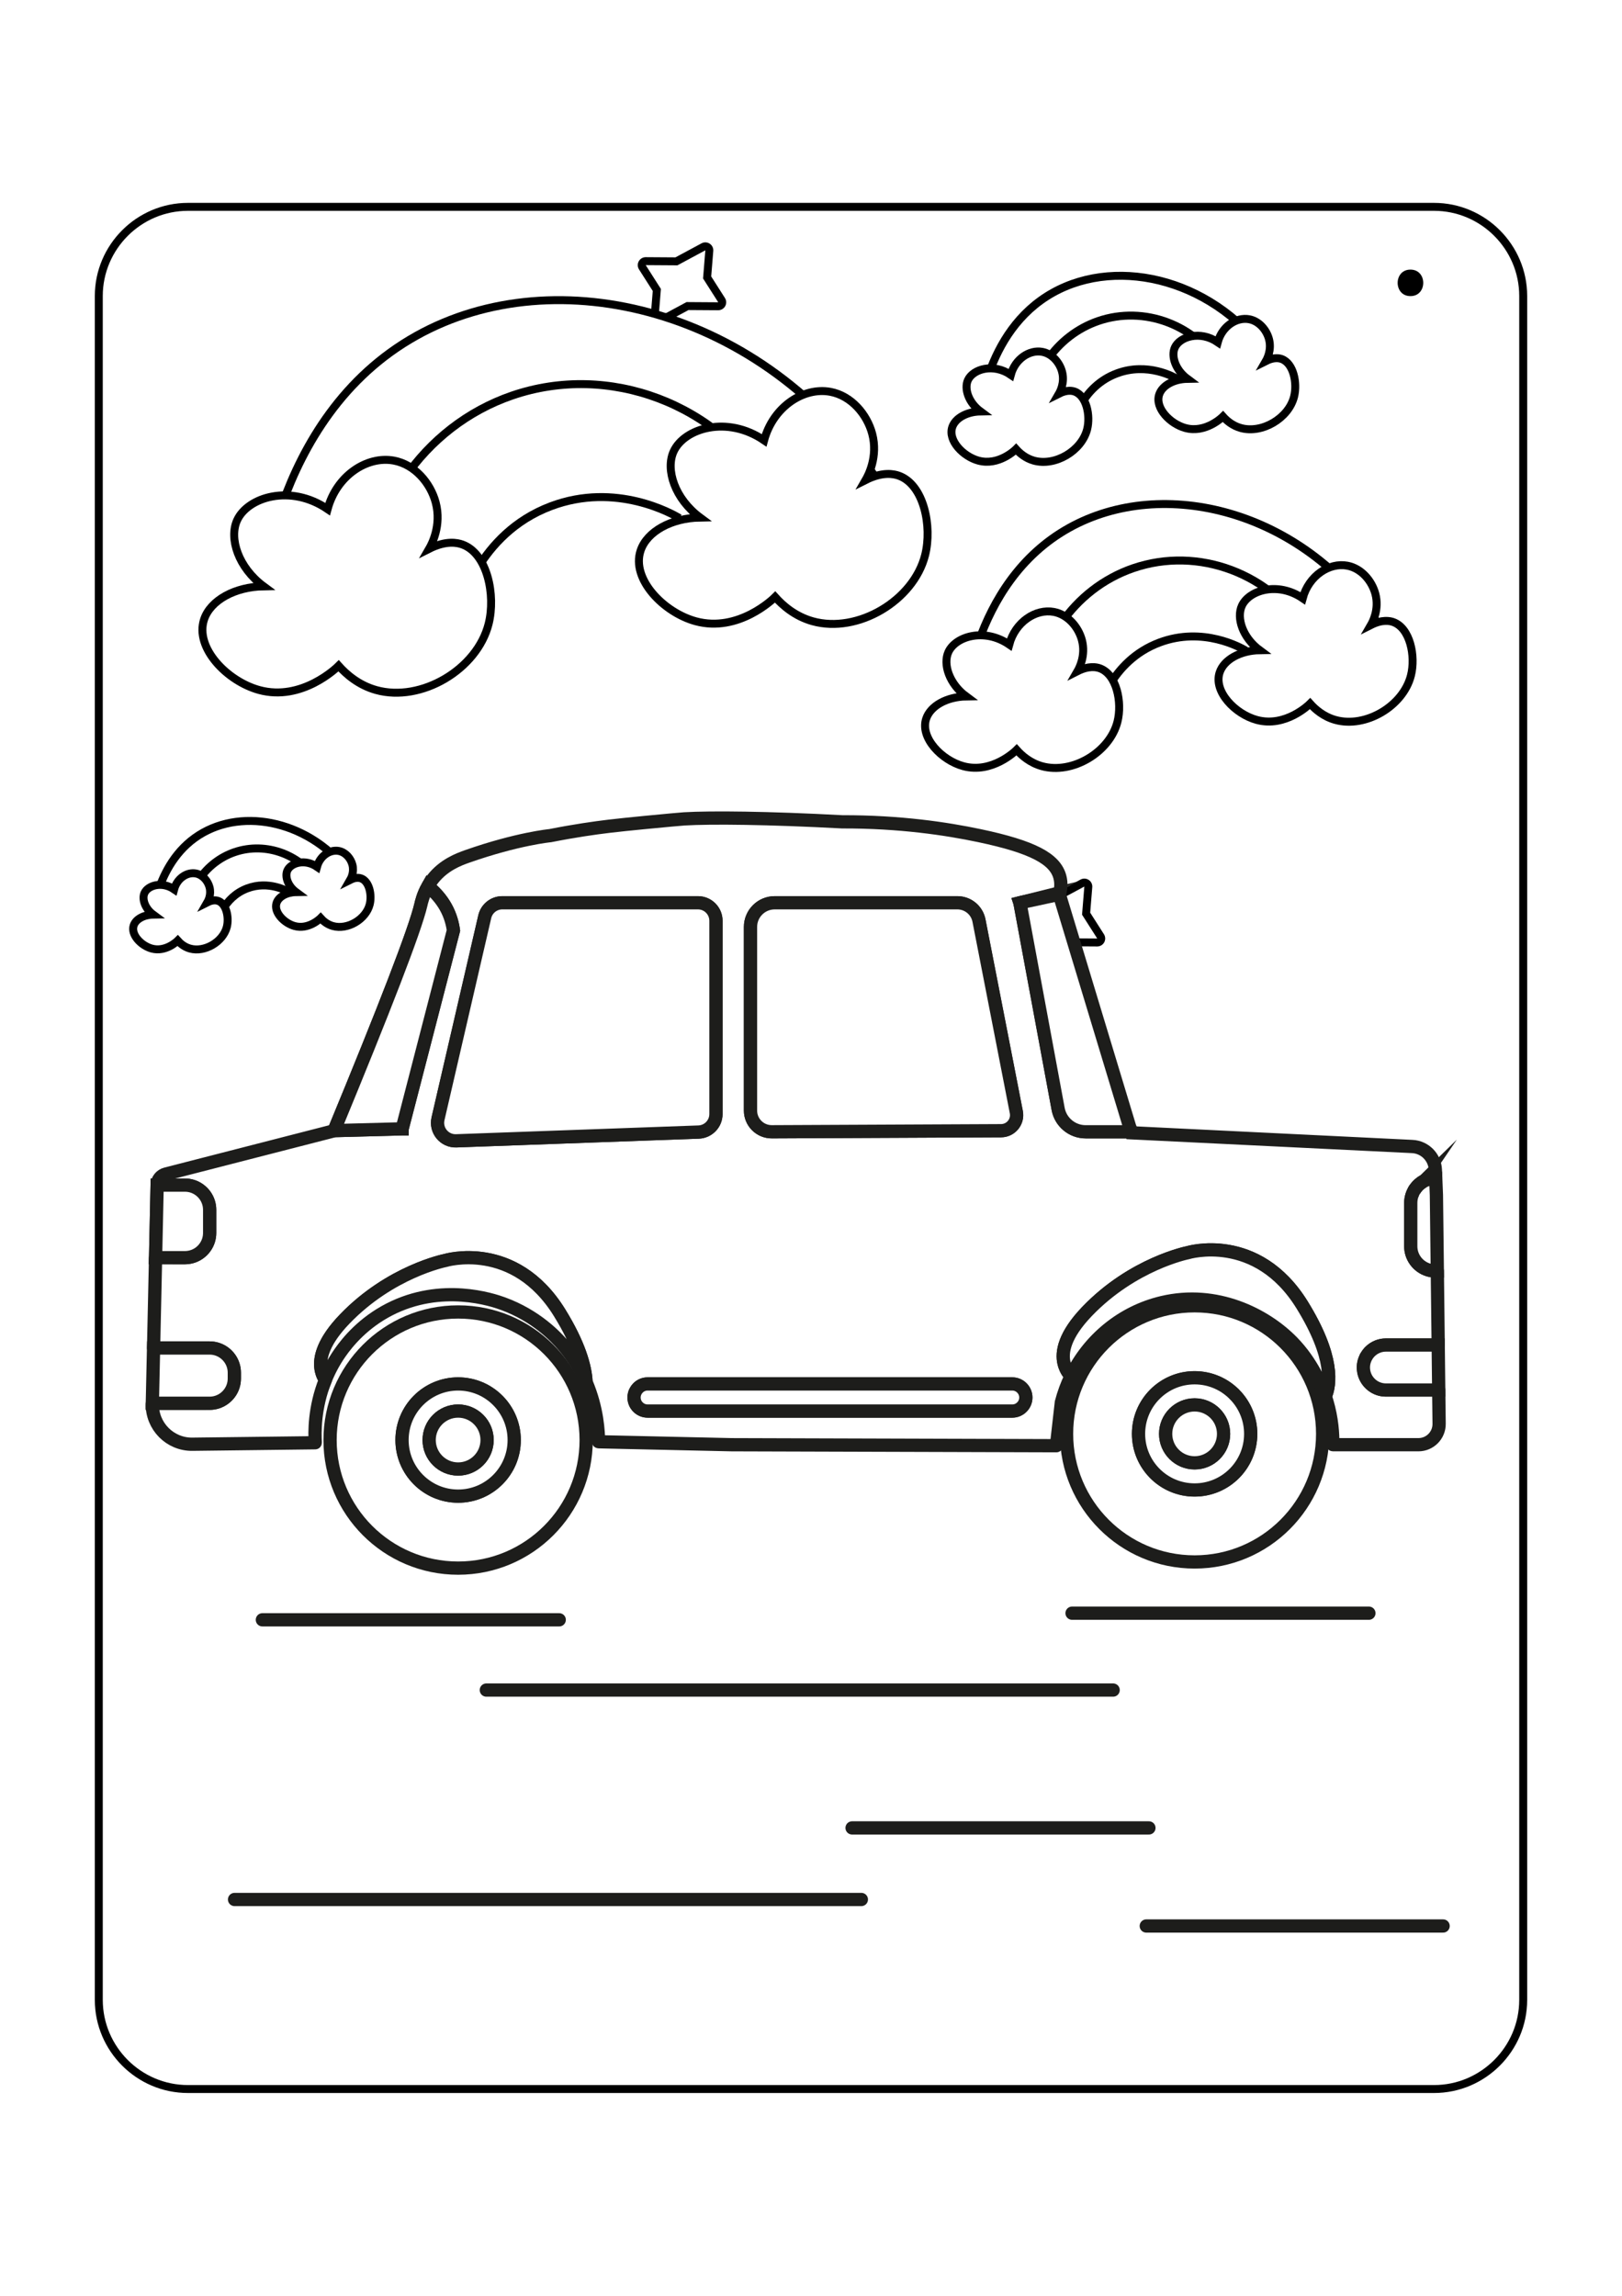 <?xml version="1.0" encoding="utf-8"?>
<!-- Generator: Adobe Illustrator 27.5.0, SVG Export Plug-In . SVG Version: 6.00 Build 0)  -->
<svg xmlns="http://www.w3.org/2000/svg" xmlns:xlink="http://www.w3.org/1999/xlink" viewBox="0 0 612 792" width="595" height="842" preserveAspectRatio="xMidYMid meet" data-scaled="true">
<g>
	<rect style="fill:#FFFFFF;" width="612" height="792"/>
</g>
<path style="fill:#FFFFFF;stroke:#000000;stroke-width:3;stroke-miterlimit:10;" d="M541.091,751H70.909
	c-18.497,0-33.632-15.134-33.632-33.632V74.632C37.278,56.134,52.412,41,70.909,41h470.181c18.497,0,33.632,15.134,33.632,33.632
	v642.737C574.722,735.866,559.588,751,541.091,751z"/>
<g>
	<path style="fill:#FFFFFF;" d="M501.504,489.086c-0.287,0-0.572-0.082-0.821-0.245c-0.46-0.301-0.719-0.829-0.674-1.376
		l0.82-10.117l-5.458-8.558c-0.295-0.463-0.314-1.051-0.048-1.532c0.264-0.478,0.767-0.774,1.313-0.774
		c0.003,0,11.588,0.075,11.588,0.075l10.198-5.483c0.223-0.12,0.467-0.179,0.71-0.179c0.287,0,0.572,0.082,0.821,0.245
		c0.46,0.301,0.719,0.829,0.674,1.376l-0.82,10.117l5.458,8.558c0.295,0.463,0.314,1.051,0.048,1.532
		c-0.264,0.478-0.767,0.774-1.313,0.774c-0.003,0-11.588-0.075-11.588-0.075l-10.198,5.483
		C501.992,489.027,501.748,489.086,501.504,489.086z"/>
	<path d="M519.132,462.397l-0.861,10.619L524,482l-11.961-0.078l-10.535,5.664l0.861-10.619l-5.728-8.983l11.961,0.078
		L519.132,462.397 M519.132,459.397c-0.487,0-0.976,0.119-1.42,0.358l-9.861,5.301l-11.195-0.073c-0.007,0-0.013,0-0.02,0
		c-1.091,0-2.097,0.593-2.626,1.549c-0.531,0.962-0.495,2.137,0.096,3.064l5.186,8.133l-0.779,9.614
		c-0.089,1.095,0.428,2.152,1.348,2.753c0.497,0.325,1.069,0.489,1.642,0.489c0.487,0,0.976-0.119,1.42-0.358l9.861-5.301
		L523.981,485c0.007,0,0.013,0,0.02,0c1.091,0,2.097-0.593,2.626-1.549c0.531-0.962,0.495-2.137-0.096-3.064l-5.186-8.133
		l0.779-9.614c0.089-1.095-0.428-2.152-1.348-2.753C520.277,459.562,519.705,459.397,519.132,459.397L519.132,459.397z
		 M519.132,465.397h0.005H519.132L519.132,465.397z"/>
</g>
<g>
	<path style="fill:#FFFFFF;" d="M75.504,508.086c-0.287,0-0.572-0.082-0.821-0.245c-0.46-0.301-0.719-0.829-0.674-1.376l0.82-10.117
		l-5.458-8.558c-0.295-0.463-0.314-1.051-0.048-1.532c0.264-0.478,0.767-0.774,1.313-0.774c0.003,0,11.588,0.075,11.588,0.075
		l10.198-5.483c0.223-0.12,0.467-0.179,0.71-0.179c0.287,0,0.572,0.082,0.821,0.245c0.46,0.301,0.719,0.829,0.674,1.376
		l-0.82,10.117l5.458,8.558c0.295,0.463,0.314,1.051,0.048,1.532c-0.264,0.478-0.767,0.774-1.313,0.774
		c-0.003,0-11.588-0.075-11.588-0.075l-10.198,5.483C75.992,508.027,75.748,508.086,75.504,508.086z"/>
	<path d="M93.132,481.397l-0.861,10.619L98,501l-11.961-0.078l-10.535,5.664l0.861-10.619l-5.728-8.983l11.961,0.078L93.132,481.397
		 M93.132,478.397c-0.487,0-0.976,0.119-1.42,0.358l-9.861,5.301l-11.195-0.073c-0.007,0-0.013,0-0.02,0
		c-1.091,0-2.097,0.593-2.626,1.549c-0.531,0.962-0.495,2.137,0.096,3.064l5.186,8.133l-0.779,9.614
		c-0.089,1.095,0.428,2.152,1.348,2.753c0.497,0.325,1.069,0.489,1.642,0.489c0.487,0,0.976-0.119,1.42-0.358l9.861-5.301
		L97.981,504c0.007,0,0.013,0,0.02,0c1.091,0,2.097-0.593,2.626-1.549c0.531-0.962,0.495-2.137-0.096-3.064l-5.186-8.133
		l0.779-9.614c0.089-1.095-0.428-2.152-1.348-2.753C94.277,478.562,93.705,478.397,93.132,478.397L93.132,478.397z M93.132,484.397
		h0.005H93.132L93.132,484.397z"/>
</g>
<g>
	<path style="fill:#FFFFFF;" d="M147.504,210.086c-0.287,0-0.572-0.082-0.821-0.245c-0.46-0.301-0.719-0.829-0.674-1.376
		l0.82-10.117l-5.458-8.558c-0.295-0.463-0.314-1.051-0.048-1.532c0.264-0.478,0.767-0.774,1.313-0.774
		c0.003,0,11.588,0.075,11.588,0.075l10.198-5.483c0.223-0.12,0.467-0.179,0.71-0.179c0.287,0,0.572,0.082,0.821,0.245
		c0.46,0.301,0.719,0.829,0.674,1.376l-0.82,10.117l5.458,8.558c0.295,0.463,0.314,1.051,0.048,1.532
		c-0.264,0.478-0.767,0.774-1.313,0.774c-0.003,0-11.588-0.075-11.588-0.075l-10.198,5.483
		C147.992,210.027,147.748,210.086,147.504,210.086z"/>
	<path d="M165.132,183.397l-0.861,10.619L170,203l-11.961-0.078l-10.535,5.664l0.861-10.619l-5.728-8.983l11.961,0.078
		L165.132,183.397 M165.132,180.397c-0.487,0-0.976,0.119-1.42,0.358l-9.861,5.301l-11.195-0.073c-0.007,0-0.013,0-0.02,0
		c-1.091,0-2.097,0.593-2.626,1.549c-0.531,0.962-0.495,2.137,0.096,3.064l5.186,8.133l-0.779,9.614
		c-0.089,1.095,0.428,2.152,1.348,2.753c0.497,0.325,1.069,0.489,1.642,0.489c0.487,0,0.976-0.119,1.42-0.358l9.861-5.301
		L169.981,206c0.007,0,0.013,0,0.02,0c1.091,0,2.097-0.593,2.626-1.549c0.531-0.962,0.495-2.137-0.096-3.064l-5.186-8.133
		l0.779-9.614c0.089-1.095-0.428-2.152-1.348-2.753C166.277,180.562,165.705,180.397,165.132,180.397L165.132,180.397z
		 M165.132,186.397h0.005H165.132L165.132,186.397z"/>
</g>
<g>
	<path style="fill:#FFFFFF;" d="M248.504,84.086c-0.287,0-0.572-0.082-0.821-0.245c-0.46-0.301-0.719-0.829-0.674-1.376l0.82-10.117
		l-5.458-8.558c-0.295-0.463-0.314-1.051-0.048-1.532c0.264-0.478,0.767-0.774,1.313-0.774c0.003,0,11.588,0.075,11.588,0.075
		l10.198-5.483c0.223-0.12,0.467-0.179,0.71-0.179c0.287,0,0.572,0.082,0.821,0.245c0.46,0.301,0.719,0.829,0.674,1.376
		l-0.82,10.117l5.458,8.558c0.295,0.463,0.314,1.051,0.048,1.532c-0.264,0.478-0.767,0.774-1.313,0.774
		c-0.003,0-11.588-0.075-11.588-0.075l-10.198,5.483C248.992,84.027,248.748,84.086,248.504,84.086z"/>
	<path d="M266.132,57.397l-0.861,10.619L271,77l-11.961-0.078l-10.535,5.664l0.861-10.619l-5.728-8.983l11.961,0.078L266.132,57.397
		 M266.132,54.397c-0.487,0-0.976,0.119-1.42,0.358l-9.861,5.301l-11.195-0.073c-0.007,0-0.013,0-0.02,0
		c-1.091,0-2.097,0.593-2.626,1.549c-0.531,0.962-0.495,2.137,0.096,3.064l5.186,8.133l-0.779,9.614
		c-0.089,1.095,0.428,2.152,1.348,2.753c0.497,0.325,1.069,0.489,1.642,0.489c0.487,0,0.976-0.119,1.42-0.358l9.861-5.301
		L270.981,80c0.007,0,0.013,0,0.02,0c1.091,0,2.097-0.593,2.626-1.549c0.531-0.962,0.495-2.137-0.096-3.064l-5.186-8.133
		l0.779-9.614c0.089-1.095-0.428-2.152-1.348-2.753C267.277,54.562,266.705,54.397,266.132,54.397L266.132,54.397z M266.132,60.397
		h0.005H266.132L266.132,60.397z"/>
</g>
<g>
	<path style="fill:#FFFFFF;" d="M391.504,324.086c-0.287,0-0.572-0.082-0.821-0.245c-0.46-0.301-0.719-0.829-0.674-1.376
		l0.82-10.117l-5.458-8.558c-0.295-0.463-0.314-1.051-0.048-1.532c0.264-0.478,0.767-0.774,1.313-0.774
		c0.003,0,11.588,0.075,11.588,0.075l10.198-5.483c0.223-0.12,0.467-0.179,0.71-0.179c0.287,0,0.572,0.082,0.821,0.245
		c0.46,0.301,0.719,0.829,0.674,1.376l-0.82,10.117l5.458,8.558c0.295,0.463,0.314,1.051,0.048,1.532
		c-0.264,0.478-0.767,0.774-1.313,0.774c-0.003,0-11.588-0.075-11.588-0.075l-10.198,5.483
		C391.992,324.027,391.748,324.086,391.504,324.086z"/>
	<path d="M409.132,297.397l-0.861,10.619L414,317l-11.961-0.078l-10.535,5.664l0.861-10.619l-5.728-8.983l11.961,0.078
		L409.132,297.397 M409.132,294.397c-0.487,0-0.976,0.119-1.42,0.358l-9.861,5.301l-11.195-0.073c-0.007,0-0.013,0-0.02,0
		c-1.091,0-2.097,0.593-2.626,1.549c-0.531,0.962-0.495,2.137,0.096,3.064l5.186,8.133l-0.779,9.614
		c-0.089,1.095,0.428,2.152,1.348,2.753c0.497,0.325,1.069,0.489,1.642,0.489c0.487,0,0.976-0.119,1.42-0.358l9.861-5.301
		L413.981,320c0.007,0,0.013,0,0.02,0c1.091,0,2.097-0.593,2.626-1.549c0.531-0.962,0.495-2.137-0.096-3.064l-5.186-8.133
		l0.779-9.614c0.089-1.095-0.428-2.152-1.348-2.753C410.277,294.562,409.705,294.397,409.132,294.397L409.132,294.397z
		 M409.132,300.397h0.005H409.132L409.132,300.397z"/>
</g>
<g>
	<path style="fill:#FFFFFF;" d="M468.504,211.086c-0.287,0-0.572-0.082-0.821-0.245c-0.46-0.301-0.719-0.829-0.674-1.376
		l0.82-10.117l-5.458-8.558c-0.295-0.463-0.314-1.051-0.048-1.532c0.264-0.478,0.767-0.774,1.313-0.774
		c0.003,0,11.588,0.075,11.588,0.075l10.198-5.483c0.223-0.12,0.467-0.179,0.71-0.179c0.287,0,0.572,0.082,0.821,0.245
		c0.46,0.301,0.719,0.829,0.674,1.376l-0.82,10.117l5.458,8.558c0.295,0.463,0.314,1.051,0.048,1.532
		c-0.264,0.478-0.767,0.774-1.313,0.774c-0.003,0-11.588-0.075-11.588-0.075l-10.198,5.483
		C468.992,211.027,468.748,211.086,468.504,211.086z"/>
	<path d="M486.132,184.397l-0.861,10.619L491,204l-11.961-0.078l-10.535,5.664l0.861-10.619l-5.728-8.983l11.961,0.078
		L486.132,184.397 M486.132,181.397c-0.487,0-0.976,0.119-1.42,0.358l-9.861,5.301l-11.195-0.073c-0.007,0-0.013,0-0.02,0
		c-1.091,0-2.097,0.593-2.626,1.549c-0.531,0.962-0.495,2.137,0.096,3.064l5.186,8.133l-0.779,9.614
		c-0.089,1.095,0.428,2.152,1.348,2.753c0.497,0.325,1.069,0.489,1.642,0.489c0.487,0,0.976-0.119,1.42-0.358l9.861-5.301
		L490.981,207c0.007,0,0.013,0,0.02,0c1.091,0,2.097-0.593,2.626-1.549c0.531-0.962,0.495-2.137-0.096-3.064l-5.186-8.133
		l0.779-9.614c0.089-1.095-0.428-2.152-1.348-2.753C487.277,181.562,486.705,181.397,486.132,181.397L486.132,181.397z
		 M486.132,187.397h0.005H486.132L486.132,187.397z"/>
</g>
<g>
	<path style="fill:#FFFFFF;stroke:#000000;stroke-width:3;stroke-miterlimit:10;" d="M97.352,196.783
		c0.186-4.447,4.294-76.208,59.786-107.164c52.899-29.51,130.929-9.908,173.718,54.146"/>
	<path style="fill:#FFFFFF;stroke:#000000;stroke-width:3;stroke-miterlimit:10;" d="M137.961,193.399
		c-1.035-36.66,21.658-69.68,55.274-81.219c36.411-12.498,77.869,2.872,98.14,37.225"/>
	<path style="fill:#FFFFFF;stroke:#000000;stroke-width:3;stroke-miterlimit:10;" d="M172.931,194.527
		c0.475-2.118,7.284-30.204,34.969-40.609c24.575-9.236,45.798,2.901,48.506,4.512"/>
	<path style="fill:#FFFFFF;stroke:#000000;stroke-width:3;stroke-miterlimit:10;" d="M288.304,129.079
		c3.42-12.722,14.912-20.163,24.969-18.31c7.958,1.466,13.877,8.543,15.813,15.813c2.333,8.76-1.609,15.945-2.497,17.478
		c6.485-3.274,10.725-2.283,12.484-1.665c9.535,3.35,12.716,19.116,9.987,29.962c-4.329,17.208-25.465,29.715-42.446,24.968
		c-6.642-1.856-11.303-5.976-14.149-9.155c-0.625,0.631-13.841,13.551-29.962,9.155c-12.054-3.286-24.383-15.885-20.807-26.633
		c2.424-7.285,11.682-12.299,22.472-12.484c-9.508-7.029-13.172-18.043-9.987-24.968
		C258.189,124.523,274.312,119.529,288.304,129.079z"/>
	<path style="fill:#FFFFFF;stroke:#000000;stroke-width:3;stroke-miterlimit:10;" d="M123.61,155.024
		c3.42-12.722,14.912-20.163,24.968-18.31c7.958,1.466,13.877,8.543,15.813,15.813c2.333,8.76-1.609,15.945-2.497,17.478
		c6.485-3.274,10.725-2.283,12.484-1.665c9.535,3.35,12.716,19.116,9.987,29.962c-4.329,17.208-25.465,29.715-42.446,24.968
		c-6.642-1.856-11.303-5.976-14.149-9.155c-0.625,0.631-13.841,13.551-29.962,9.155c-12.054-3.286-24.383-15.885-20.807-26.633
		c2.424-7.285,11.682-12.299,22.472-12.484c-9.508-7.029-13.172-18.043-9.987-24.968C93.495,150.468,109.618,145.474,123.61,155.024
		z"/>
</g>
<g>
	<path style="fill:#FFFFFF;stroke:#000000;stroke-width:3;stroke-miterlimit:10;" d="M57.101,312.122
		c0.061-1.456,1.406-24.946,19.571-35.079c17.316-9.66,42.858-3.243,56.865,17.724"/>
	<path style="fill:#FFFFFF;stroke:#000000;stroke-width:3;stroke-miterlimit:10;" d="M70.394,311.014
		c-0.339-12,7.089-22.809,18.094-26.586c11.919-4.091,25.49,0.94,32.125,12.185"/>
	<path style="fill:#FFFFFF;stroke:#000000;stroke-width:3;stroke-miterlimit:10;" d="M81.841,311.384
		c0.155-0.693,2.384-9.887,11.447-13.293c8.045-3.023,14.992,0.95,15.878,1.477"/>
	<path style="fill:#FFFFFF;stroke:#000000;stroke-width:3;stroke-miterlimit:10;" d="M119.608,289.96
		c1.12-4.164,4.881-6.6,8.173-5.994c2.605,0.48,4.543,2.796,5.176,5.176c0.764,2.867-0.527,5.219-0.817,5.721
		c2.123-1.072,3.511-0.747,4.087-0.545c3.121,1.097,4.162,6.258,3.269,9.808c-1.417,5.633-8.336,9.727-13.895,8.173
		c-2.174-0.608-3.7-1.956-4.632-2.997c-0.205,0.207-4.531,4.436-9.808,2.997c-3.946-1.076-7.982-5.2-6.811-8.718
		c0.793-2.385,3.824-4.026,7.356-4.087c-3.113-2.301-4.312-5.906-3.269-8.173C109.75,288.468,115.028,286.834,119.608,289.96z"/>
	<path style="fill:#FFFFFF;stroke:#000000;stroke-width:3;stroke-miterlimit:10;" d="M65.697,298.453
		c1.12-4.164,4.881-6.6,8.173-5.994c2.605,0.48,4.543,2.796,5.176,5.176c0.764,2.867-0.527,5.22-0.817,5.721
		c2.123-1.072,3.511-0.747,4.087-0.545c3.121,1.097,4.162,6.258,3.269,9.808c-1.417,5.633-8.336,9.727-13.895,8.173
		c-2.174-0.608-3.7-1.956-4.632-2.997c-0.205,0.207-4.531,4.436-9.808,2.997c-3.946-1.076-7.982-5.2-6.811-8.718
		c0.793-2.385,3.824-4.026,7.356-4.087c-3.113-2.301-4.312-5.906-3.269-8.173C55.839,296.961,61.117,295.327,65.697,298.453z"/>
</g>
<g>
	<path style="fill:#FFFFFF;stroke:#000000;stroke-width:3;stroke-miterlimit:10;" d="M363.142,234.178
		c0.125-2.99,2.887-51.236,40.195-72.048c35.565-19.84,88.025-6.661,116.793,36.403"/>
	<path style="fill:#FFFFFF;stroke:#000000;stroke-width:3;stroke-miterlimit:10;" d="M390.444,231.903
		c-0.696-24.647,14.561-46.847,37.161-54.604c24.48-8.403,52.352,1.931,65.98,25.027"/>
	<path style="fill:#FFFFFF;stroke:#000000;stroke-width:3;stroke-miterlimit:10;" d="M413.954,232.662
		c0.319-1.424,4.897-20.307,23.51-27.302c16.522-6.21,30.79,1.951,32.611,3.034"/>
	<path style="fill:#FFFFFF;stroke:#000000;stroke-width:3;stroke-miterlimit:10;" d="M491.521,188.66
		c2.3-8.553,10.025-13.556,16.787-12.31c5.35,0.986,9.33,5.743,10.632,10.632c1.569,5.889-1.082,10.72-1.679,11.751
		c4.36-2.201,7.211-1.535,8.393-1.119c6.411,2.253,8.549,12.852,6.715,20.144c-2.91,11.569-17.12,19.978-28.537,16.787
		c-4.465-1.248-7.599-4.018-9.512-6.155c-0.42,0.424-9.305,9.11-20.144,6.155c-8.104-2.21-16.393-10.68-13.989-17.906
		c1.63-4.898,7.854-8.269,15.108-8.393c-6.393-4.726-8.856-12.13-6.715-16.787C471.274,185.597,482.114,182.24,491.521,188.66z"/>
	<path style="fill:#FFFFFF;stroke:#000000;stroke-width:3;stroke-miterlimit:10;" d="M380.795,206.103
		c2.3-8.553,10.025-13.556,16.787-12.31c5.35,0.986,9.33,5.743,10.632,10.632c1.569,5.889-1.082,10.72-1.679,11.751
		c4.36-2.201,7.21-1.535,8.393-1.119c6.411,2.253,8.549,12.852,6.715,20.144c-2.91,11.569-17.12,19.978-28.537,16.787
		c-4.465-1.248-7.599-4.018-9.512-6.155c-0.42,0.424-9.305,9.11-20.144,6.155c-8.104-2.21-16.393-10.68-13.989-17.906
		c1.63-4.898,7.854-8.269,15.108-8.393c-6.393-4.726-8.856-12.13-6.715-16.787C360.549,203.04,371.389,199.683,380.795,206.103z"/>
</g>
<path d="M111.811,422.126c-6.435,0-6.445,10,0,10C118.245,432.126,118.256,422.126,111.811,422.126z"/>
<path d="M532.179,64.674c-6.435,0-6.445,10,0,10C538.613,74.674,538.624,64.674,532.179,64.674z"/>
<g>
	<path style="fill:#FFFFFF;stroke:#000000;stroke-width:3;stroke-miterlimit:10;" d="M368.943,124.169
		c0.088-2.108,2.036-36.128,28.343-50.803c25.078-13.99,62.069-4.697,82.354,25.669"/>
	<path style="fill:#FFFFFF;stroke:#000000;stroke-width:3;stroke-miterlimit:10;" d="M388.195,122.564
		c-0.491-17.379,10.267-33.033,26.204-38.503c17.261-5.925,36.915,1.362,46.525,17.647"/>
	<path style="fill:#FFFFFF;stroke:#000000;stroke-width:3;stroke-miterlimit:10;" d="M404.773,123.099
		c0.225-1.004,3.453-14.319,16.578-19.252c11.65-4.379,21.711,1.375,22.995,2.139"/>
	<path style="fill:#FFFFFF;stroke:#000000;stroke-width:3;stroke-miterlimit:10;" d="M459.467,92.073
		c1.622-6.031,7.069-9.559,11.837-8.68c3.773,0.695,6.579,4.05,7.497,7.497c1.106,4.153-0.763,7.559-1.184,8.286
		c3.074-1.552,5.084-1.082,5.918-0.789c4.52,1.588,6.028,9.063,4.735,14.204c-2.052,8.158-12.072,14.087-20.123,11.837
		c-3.149-0.88-5.358-2.833-6.707-4.34c-0.296,0.299-6.562,6.424-14.204,4.34c-5.714-1.558-11.559-7.531-9.864-12.626
		c1.149-3.454,5.538-5.83,10.653-5.918c-4.508-3.332-6.244-8.553-4.735-11.837C445.191,89.912,452.835,87.545,459.467,92.073z"/>
	<path style="fill:#FFFFFF;stroke:#000000;stroke-width:3;stroke-miterlimit:10;" d="M381.391,104.372
		c1.622-6.031,7.069-9.559,11.837-8.68c3.773,0.695,6.579,4.05,7.497,7.497c1.106,4.153-0.763,7.559-1.184,8.286
		c3.074-1.552,5.084-1.082,5.918-0.789c4.52,1.588,6.028,9.063,4.735,14.204c-2.052,8.158-12.072,14.087-20.123,11.837
		c-3.149-0.88-5.358-2.833-6.707-4.34c-0.296,0.299-6.562,6.424-14.204,4.34c-5.714-1.558-11.559-7.531-9.864-12.626
		c1.149-3.454,5.538-5.83,10.653-5.918c-4.508-3.332-6.244-8.553-4.735-11.837C367.115,102.212,374.758,99.845,381.391,104.372z"/>
</g>
<path d="M506.411,405.484c-7.721,0-7.734,12,0,12C514.132,417.484,514.145,405.484,506.411,405.484z"/>
<g>
	<g>
		<path style="fill:#FFFFFF;stroke:#1D1D1B;stroke-width:5;stroke-linecap:round;stroke-miterlimit:10;" d="M172.854,457.87
			c-26.687,0-48.316,21.629-48.316,48.316c0,26.687,21.629,48.316,48.316,48.316c26.687,0,48.316-21.629,48.316-48.316
			C221.17,479.499,199.541,457.87,172.854,457.87z M172.854,527.35c-11.683,0-21.164-9.48-21.164-21.164
			c0-11.683,9.48-21.164,21.164-21.164c11.683,0,21.164,9.48,21.164,21.164C194.017,517.87,184.537,527.35,172.854,527.35z"/>
		<path style="fill:#FFFFFF;stroke:#1D1D1B;stroke-width:5;stroke-linecap:round;stroke-miterlimit:10;" d="M172.854,485.023
			c-11.683,0-21.164,9.48-21.164,21.164c0,11.683,9.48,21.164,21.164,21.164c11.683,0,21.164-9.48,21.164-21.164
			C194.017,494.503,184.537,485.023,172.854,485.023z M172.854,517.117c-6.036,0-10.931-4.895-10.931-10.931
			c0-6.036,4.895-10.931,10.931-10.931c6.036,0,10.931,4.895,10.931,10.931C183.785,512.222,178.889,517.117,172.854,517.117z"/>
		<path style="fill:#FFFFFF;stroke:#1D1D1B;stroke-width:5;stroke-linecap:round;stroke-miterlimit:10;" d="M183.785,506.186
			c0,6.036-4.895,10.931-10.931,10.931c-6.036,0-10.931-4.895-10.931-10.931c0-6.036,4.895-10.931,10.931-10.931
			C178.889,495.255,183.785,500.151,183.785,506.186z"/>
	</g>
	<g>
		<path style="fill:#FFFFFF;stroke:#1D1D1B;stroke-width:5;stroke-linecap:round;stroke-miterlimit:10;" d="M450.742,455.542
			c-26.687,0-48.316,21.629-48.316,48.316c0,26.687,21.629,48.316,48.316,48.316c26.687,0,48.316-21.629,48.316-48.316
			C499.059,477.171,477.43,455.542,450.742,455.542z M450.742,525.022c-11.683,0-21.164-9.48-21.164-21.164
			c0-11.683,9.48-21.164,21.164-21.164c6.028,0,11.466,2.521,15.306,6.563h0.008c3.623,3.801,5.85,8.945,5.85,14.6
			C471.906,515.542,462.426,525.022,450.742,525.022z"/>
		<path style="fill:#FFFFFF;stroke:#1D1D1B;stroke-width:5;stroke-linecap:round;stroke-miterlimit:10;" d="M466.057,489.258h-0.008
			c-3.84-4.042-9.278-6.563-15.306-6.563c-11.683,0-21.164,9.48-21.164,21.164c0,11.683,9.48,21.164,21.164,21.164
			s21.164-9.48,21.164-21.164C471.906,498.203,469.679,493.06,466.057,489.258z M450.742,514.79
			c-6.036,0-10.931-4.895-10.931-10.931c0-6.036,4.895-10.931,10.931-10.931s10.931,4.895,10.931,10.931
			C461.673,509.894,456.778,514.79,450.742,514.79z"/>
		<path style="fill:#FFFFFF;stroke:#1D1D1B;stroke-width:5;stroke-linecap:round;stroke-miterlimit:10;" d="M461.673,503.859
			c0,6.036-4.895,10.931-10.931,10.931s-10.931-4.895-10.931-10.931c0-6.036,4.895-10.931,10.931-10.931
			S461.673,497.823,461.673,503.859z"/>
	</g>
	<path style="fill:#FFFFFF;stroke:#1D1D1B;stroke-width:5;stroke-linecap:round;stroke-miterlimit:10;" d="M78.998,417.917
		c-0.613-3.995-3.794-7.176-7.789-7.789c-0.458-0.07-0.931-0.109-1.412-0.109H59.293c-0.194,9.123-0.396,18.254-0.597,27.378h11.102
		c0.628,0,1.249-0.062,1.846-0.194c3.794-0.76,6.765-3.856,7.354-7.704c0.07-0.458,0.109-0.931,0.109-1.412v-8.759
		C79.107,418.847,79.068,418.374,78.998,417.917z M168.106,305.008c-0.209-0.372-0.427-0.737-0.659-1.094
		c-0.458-0.714-0.946-1.404-1.474-2.071c-0.535-0.675-1.094-1.327-1.691-1.947c-0.295-0.31-0.597-0.613-0.908-0.908
		c-0.605-0.59-1.241-1.148-1.901-1.683c-0.008,0-0.015-0.008-0.023-0.016c-1.823,3.196-2.436,6.036-2.653,6.974
		c-2.172,9.395-13.747,39.224-32.738,85.205c8.549-0.225,17.091-0.45,25.64-0.675h0.023c0-0.008,0.008-0.016,0.008-0.023
		c6.455-24.942,12.901-49.883,19.356-74.825C170.767,311.61,170.014,308.367,168.106,305.008z"/>
	<path style="fill:#FFFFFF;stroke:#1D1D1B;stroke-width:5;stroke-linecap:round;stroke-miterlimit:10;" d="M534.644,410.562
		c0.023-0.023,0.047-0.054,0.078-0.078c0.093-0.116,0.194-0.233,0.302-0.341C534.893,410.275,534.761,410.415,534.644,410.562z
		 M535.024,410.143c0.109-0.109,0.225-0.209,0.341-0.303c0.023-0.031,0.054-0.054,0.078-0.078
		C535.296,409.879,535.156,410.011,535.024,410.143z"/>
	<path style="fill:#FFFFFF;stroke:#1D1D1B;stroke-width:5;stroke-linecap:round;stroke-miterlimit:10;" d="M542.844,487.35
		c0-0.016-0.016-0.031-0.031-0.031h-19.907c-3.902,0-7.207-2.669-8.185-6.268c-0.039-0.132-0.07-0.264-0.101-0.396
		c-0.031-0.14-0.062-0.271-0.078-0.411c-0.023-0.101-0.039-0.21-0.047-0.318c-0.031-0.163-0.047-0.334-0.054-0.512
		c-0.016-0.194-0.023-0.388-0.023-0.582c0-0.776,0.101-1.521,0.303-2.234c0.023-0.093,0.054-0.194,0.085-0.287
		c0.046-0.171,0.109-0.334,0.178-0.497c0.171-0.481,0.396-0.931,0.667-1.373c0,0,0,0,0-0.008c0.14-0.233,0.295-0.458,0.458-0.675
		s0.334-0.427,0.52-0.628c0.093-0.101,0.186-0.202,0.279-0.295c1.544-1.536,3.662-2.49,5.997-2.49h19.713
		c0.016,0,0.031-0.016,0.031-0.031c-0.116-9.286-0.225-18.58-0.333-27.866c0-0.015-0.016-0.031-0.031-0.031h-0.683
		c-0.481,0-0.954-0.039-1.412-0.109c-3.995-0.613-7.176-3.794-7.789-7.789c-0.07-0.458-0.109-0.931-0.109-1.412v-16.385
		c0-0.481,0.039-0.954,0.109-1.412c0.039-0.248,0.085-0.496,0.147-0.737c0.047-0.194,0.093-0.38,0.155-0.559
		c0.016-0.062,0.031-0.124,0.054-0.186c0.078-0.225,0.155-0.45,0.248-0.667c0.054-0.14,0.116-0.279,0.194-0.419
		c-0.008-0.008,0-0.016,0.016-0.023c0.015-0.062,0.047-0.124,0.085-0.186c0.023-0.039,0.039-0.078,0.054-0.109
		c0.016-0.023,0.031-0.047,0.039-0.07c0-0.008,0-0.016,0.016-0.031c0.039-0.085,0.085-0.163,0.14-0.248
		c0.016-0.039,0.047-0.085,0.07-0.124c0-0.008,0-0.008,0.008-0.016c0.023-0.039,0.039-0.07,0.07-0.101
		c0.054-0.093,0.116-0.186,0.178-0.279c0.047-0.07,0.085-0.132,0.14-0.194c0.031-0.062,0.078-0.124,0.124-0.178
		c0.016-0.023,0.031-0.054,0.062-0.085c0.062-0.093,0.132-0.178,0.209-0.264c0-0.008,0.008-0.008,0.008-0.008
		c0.07-0.093,0.147-0.178,0.225-0.264c0.117-0.147,0.248-0.287,0.38-0.419c0.132-0.132,0.272-0.264,0.419-0.38
		c0.085-0.078,0.171-0.155,0.264-0.225c0,0,0-0.008,0.008-0.008c0.085-0.078,0.171-0.147,0.264-0.21
		c0.031-0.031,0.062-0.047,0.085-0.062c0.054-0.047,0.116-0.093,0.178-0.124c0.062-0.054,0.124-0.093,0.194-0.14
		c0.093-0.062,0.186-0.124,0.279-0.178c0.031-0.031,0.062-0.047,0.101-0.07c0.008-0.008,0.008-0.008,0.016-0.008
		c0.039-0.023,0.085-0.054,0.124-0.07c0.085-0.054,0.163-0.101,0.248-0.14c0.016-0.016,0.023-0.016,0.031-0.016
		c0.023-0.008,0.047-0.023,0.07-0.039c0.031-0.016,0.07-0.031,0.109-0.054c0.062-0.039,0.124-0.07,0.186-0.085
		c0.008-0.016,0.016-0.023,0.023-0.016c0.14-0.077,0.279-0.14,0.419-0.194c0.217-0.093,0.442-0.171,0.667-0.248
		c0.062-0.023,0.124-0.039,0.186-0.054c0.179-0.062,0.365-0.109,0.559-0.155c0.24-0.062,0.489-0.109,0.737-0.147
		c0.458-0.07,0.931-0.109,1.412-0.109h0.078c0.016,0,0.031-0.016,0.031-0.031c-0.047-1.047-0.093-2.095-0.132-3.15
		c-0.202-4.732-3.972-8.541-8.712-8.774c-35.314-1.722-70.636-3.452-105.958-5.175c-0.039-0.124-0.078-0.248-0.116-0.372h-17.176
		c-5.081,0-9.449-3.631-10.372-8.627l-14.406-77.734v-0.008l-0.008-0.023l0.031-0.008l14.818-3.189l0.062-0.015
		c0.016,0,0.023-0.008,0.023-0.023c0.465-1.707,0.807-4.065,0.116-6.586c-1.87-6.78-10.287-11.28-30.318-15.5
		c-12.467-2.63-30-5.268-51.761-5.213c-28.146-1.513-49.635-1.699-59.581-1.117c-0.861,0.047-7.083,0.605-15.275,1.404
		c-5.524,0.551-9.309,0.923-13.212,1.389c-5.361,0.644-12.925,1.714-22.157,3.538c0,0-3.057,0.279-8.495,1.404
		c-5.438,1.117-13.258,3.072-22.785,6.416c-3.227,1.133-8.86,3.243-13.033,8.565c-0.706,0.9-1.303,1.808-1.8,2.684
		c-0.008,0.016-0.008,0.031,0.008,0.039c0.66,0.535,1.296,1.094,1.901,1.683c0.31,0.287,0.613,0.597,0.908,0.908
		c0.597,0.621,1.156,1.272,1.691,1.947c0.528,0.667,1.016,1.358,1.474,2.071c0.233,0.357,0.45,0.721,0.659,1.094
		c1.908,3.359,2.661,6.602,2.979,8.937c-6.455,24.942-12.902,49.883-19.356,74.825c0,0.008-0.008,0.016-0.008,0.023h-0.023
		c-8.549,0.225-17.091,0.45-25.64,0.675c-0.016,0.023-0.023,0.047-0.031,0.07c-21.148,5.438-42.304,10.869-63.452,16.307
		c-1.885,0.481-3.227,2.164-3.282,4.112v0.031c0,0.015,0.016,0.031,0.031,0.031h10.473c0.481,0,0.954,0.039,1.412,0.109
		c3.995,0.613,7.176,3.794,7.789,7.789c0.07,0.458,0.109,0.931,0.109,1.412v8.759c0,0.481-0.039,0.954-0.109,1.412
		c-0.59,3.848-3.561,6.943-7.354,7.704c-0.597,0.132-1.218,0.194-1.846,0.194H58.727c-0.016,0-0.031,0.016-0.031,0.031
		c-0.256,11.334-0.504,22.669-0.752,34.003c0,0.016,0.016,0.031,0.031,0.031h21.133c0.481,0,0.954,0.039,1.412,0.109
		c3.995,0.613,7.176,3.794,7.789,7.789c0.07,0.458,0.109,0.931,0.109,1.412v2.234c0,0.481-0.039,0.954-0.109,1.412
		c-0.613,3.995-3.794,7.176-7.789,7.789c-0.458,0.07-0.931,0.109-1.412,0.109H57.509c-0.016,0-0.031,0.016-0.031,0.031
		c0,0.054,0,0.101-0.008,0.155c-0.171,8.448,6.672,15.368,15.12,15.268c15.446-0.186,30.884-0.372,46.33-0.559
		c0.016,0,0.031-0.016,0.031-0.031c-0.225-3.716-0.419-13.134,3.801-23.646c0,0,0.008-0.008,0.008-0.016
		c-0.178-0.272-0.357-0.566-0.52-0.884c-0.109-0.202-0.217-0.411-0.31-0.636c-0.155-0.334-0.287-0.69-0.411-1.071
		c-0.085-0.248-0.155-0.504-0.217-0.768v-0.008c-0.101-0.396-0.178-0.815-0.225-1.257c-0.225-1.846-0.023-4.05,0.939-6.625
		c0.124-0.326,0.256-0.659,0.403-1.001c0.287-0.675,0.636-1.381,1.039-2.11c0.295-0.543,0.628-1.102,1.001-1.676
		c0.241-0.38,0.504-0.768,0.776-1.164c1.241-1.769,2.801-3.669,4.748-5.694c17.316-18.06,37.983-22.157,37.983-22.157
		s26.067-8.006,43.196,19.736c7.285,11.792,9.651,20.248,9.969,26.082v0.008c0,0,0,0,0,0.008
		c4.337,10.109,4.678,19.147,4.693,22.506c0,0.023,0.016,0.031,0.031,0.031c16.749,0.372,33.491,0.745,50.24,1.117
		c40.83,0.124,81.66,0.248,122.482,0.372c0.016,0,0.031-0.015,0.031-0.031c0.621-5.446,1.241-10.9,1.862-16.354
		c0.9-3.437,2.118-6.726,3.638-9.853c0.008-0.008,0-0.023-0.008-0.031c-0.411-0.442-0.861-0.985-1.272-1.637
		c-0.241-0.388-0.481-0.815-0.69-1.272c-0.016-0.031-0.023-0.054-0.031-0.078c-0.132-0.287-0.256-0.597-0.365-0.915
		c-0.016-0.054-0.039-0.116-0.054-0.171c-0.085-0.248-0.155-0.504-0.217-0.776c-1.016-4.212,0.147-10.628,8.681-19.527
		c17.316-18.06,37.983-22.157,37.983-22.157s26.067-8.006,43.196,19.736c12.141,19.659,10.628,30.062,8.712,34.453v0.008
		c0.295,0.846,0.489,1.474,0.597,1.846c1.955,6.602,2.296,12.374,2.234,16.354c0,0.015,0.016,0.031,0.031,0.031h32.281
		c4.352,0,7.859-3.553,7.812-7.905C542.945,495.822,542.899,491.586,542.844,487.35z M283.171,312.642
		c0-5.035,4.088-9.123,9.123-9.123h68.929c3.98,0,7.401,2.816,8.161,6.726l14.089,72.25c0.706,3.623-2.064,6.99-5.749,7.005
		l-86.508,0.403c-4.438,0.023-8.045-3.569-8.045-7.998V312.642z M172.132,393.316c-4.469,0.163-7.874-3.964-6.866-8.324
		l17.634-76.206c0.714-3.088,3.46-5.268,6.618-5.268h73.824c3.755,0,6.796,3.041,6.796,6.796v72.901
		c0,3.662-2.894,6.656-6.548,6.796L172.132,393.316z M385.56,493.75c-0.923,0.931-2.203,1.505-3.607,1.505h-137.61
		c-2.808,0-5.112-2.304-5.112-5.112c0-0.008,0-0.008,0-0.016v-0.163c0-0.077,0.008-0.163,0.015-0.24
		c0.008-0.054,0.008-0.101,0.016-0.147c0.016-0.101,0.023-0.202,0.047-0.302c0.008-0.085,0.023-0.171,0.047-0.256
		c0.031-0.147,0.07-0.287,0.116-0.427c0.039-0.132,0.085-0.256,0.14-0.38c0.008-0.023,0.016-0.046,0.031-0.062
		c0.039-0.109,0.085-0.209,0.147-0.31c0.24-0.489,0.566-0.931,0.947-1.311c0.923-0.931,2.203-1.505,3.607-1.505h137.61
		c2.808,0,5.112,2.304,5.112,5.12C387.065,491.547,386.491,492.827,385.56,493.75z"/>
	<path style="fill:#FFFFFF;stroke:#1D1D1B;stroke-width:5;stroke-linecap:round;stroke-miterlimit:10;" d="M171.085,313.945
		c-6.455,24.942-12.902,49.883-19.356,74.825c0,0.008-0.008,0.016-0.008,0.023h-0.023c-8.549,0.225-17.091,0.45-25.64,0.675
		c18.991-45.981,30.566-75.81,32.738-85.205c0.217-0.939,0.83-3.778,2.653-6.974c0.008,0.008,0.016,0.016,0.023,0.016
		c0.66,0.535,1.296,1.094,1.901,1.683c0.31,0.295,0.613,0.597,0.908,0.908c0.597,0.621,1.156,1.272,1.691,1.947
		c0.528,0.667,1.016,1.358,1.474,2.071c0.233,0.357,0.45,0.721,0.659,1.094C170.014,308.367,170.767,311.61,171.085,313.945z"/>
	<path style="fill:#FFFFFF;stroke:#1D1D1B;stroke-width:5;stroke-linecap:round;stroke-miterlimit:10;" d="M270.138,310.314v72.901
		c0,3.662-2.894,6.656-6.548,6.796l-91.458,3.305c-4.469,0.163-7.874-3.964-6.866-8.324l17.634-76.206
		c0.714-3.088,3.46-5.268,6.618-5.268h73.824C267.097,303.518,270.138,306.559,270.138,310.314z"/>
	<path style="fill:#FFFFFF;stroke:#1D1D1B;stroke-width:5;stroke-linecap:round;stroke-miterlimit:10;" d="M426.794,389.91h-17.176
		c-5.081,0-9.449-3.631-10.372-8.627l-14.406-77.734v-0.008c0-0.016,0.008-0.023,0.023-0.031l14.818-3.189
		C408.718,330.182,417.756,360.05,426.794,389.91z"/>
	<path style="fill:#FFFFFF;stroke:#1D1D1B;stroke-width:5;stroke-linecap:round;stroke-miterlimit:10;" d="M384.862,303.51
		c-0.015,0.008-0.023,0.016-0.023,0.031l-0.008-0.023L384.862,303.51z"/>
	<path style="fill:#FFFFFF;stroke:#1D1D1B;stroke-width:5;stroke-linecap:round;stroke-miterlimit:10;" d="M500.044,489.716
		c-1.389-4.042-5.012-12.878-12.436-20.489c-10.116-10.364-28.572-19.759-49.154-14.895c-15.074,3.561-27.587,13.894-34.337,27.742
		c-0.008-0.008-0.008-0.008-0.016-0.016c-0.411-0.442-0.861-0.985-1.272-1.637c-0.241-0.388-0.481-0.815-0.69-1.272
		c-0.016-0.031-0.023-0.054-0.031-0.078c-0.132-0.287-0.256-0.597-0.365-0.915c-0.016-0.054-0.039-0.116-0.054-0.171
		c-0.085-0.248-0.155-0.504-0.217-0.776c-1.016-4.212,0.147-10.628,8.681-19.527c17.316-18.06,37.983-22.157,37.983-22.157
		s26.067-8.006,43.196,19.736C503.473,474.922,501.96,485.325,500.044,489.716z"/>
	<path style="fill:#FFFFFF;stroke:#1D1D1B;stroke-width:5;stroke-linecap:round;stroke-miterlimit:10;" d="M221.131,484.286
		c-1.971-4.569-4.756-9.356-8.712-13.941c-2.739-3.181-10.217-11.094-22.715-15.64c-3.708-1.35-23.072-7.936-42.824,2.234
		c-9.721,5.004-15.601,12.048-18.619,16.385c-2.374,3.413-4.158,6.858-5.5,10.194c-0.178-0.272-0.357-0.566-0.52-0.884
		c-0.109-0.202-0.209-0.419-0.31-0.636c-0.155-0.334-0.287-0.69-0.411-1.071c-0.077-0.248-0.147-0.504-0.217-0.768v-0.008
		c-0.101-0.396-0.178-0.815-0.225-1.257c-0.225-1.846-0.023-4.05,0.939-6.625c0.124-0.326,0.256-0.659,0.403-1.001
		c0.287-0.675,0.636-1.381,1.039-2.11c0.295-0.543,0.628-1.102,1.001-1.676c0.241-0.38,0.504-0.768,0.776-1.164
		c1.241-1.769,2.801-3.669,4.748-5.694c17.316-18.06,37.983-22.157,37.983-22.157s26.067-8.006,43.196,19.736
		C218.447,469.995,220.813,478.452,221.131,484.286z"/>
	<path style="fill:#FFFFFF;stroke:#1D1D1B;stroke-width:5;stroke-linecap:round;stroke-miterlimit:10;" d="M88.416,480.771v2.234
		c0,0.481-0.039,0.954-0.109,1.412c-0.613,3.995-3.794,7.176-7.789,7.789c-0.458,0.07-0.931,0.109-1.412,0.109H57.478
		c0.155-6.951,0.31-13.902,0.465-20.853h21.164c0.481,0,0.954,0.039,1.412,0.109c3.995,0.613,7.176,3.794,7.789,7.789
		C88.378,479.817,88.416,480.29,88.416,480.771z"/>
	<path style="fill:#FFFFFF;stroke:#1D1D1B;stroke-width:5;stroke-linecap:round;stroke-miterlimit:10;" d="M79.107,419.328v8.759
		c0,0.481-0.039,0.954-0.109,1.412c-0.59,3.848-3.561,6.943-7.354,7.704c-0.597,0.132-1.218,0.194-1.846,0.194H58.696
		c0.202-9.123,0.403-18.254,0.597-27.378h10.504c0.481,0,0.954,0.039,1.412,0.109c3.995,0.613,7.176,3.794,7.789,7.789
		C79.068,418.374,79.107,418.847,79.107,419.328z"/>
	<path style="fill:#FFFFFF;stroke:#1D1D1B;stroke-width:5;stroke-linecap:round;stroke-miterlimit:10;" d="M542.844,487.319h-19.938
		c-3.902,0-7.207-2.669-8.185-6.268c-0.039-0.132-0.07-0.264-0.101-0.396c-0.031-0.14-0.054-0.271-0.078-0.411
		c-0.023-0.101-0.039-0.21-0.047-0.318c-0.031-0.163-0.047-0.334-0.054-0.512c-0.016-0.194-0.023-0.388-0.023-0.582
		c0-0.776,0.101-1.521,0.303-2.234c0.023-0.093,0.054-0.194,0.085-0.287c0.046-0.171,0.109-0.334,0.178-0.497
		c0.171-0.481,0.396-0.931,0.667-1.373c0,0,0,0,0-0.008c0.147-0.233,0.295-0.458,0.458-0.675s0.334-0.427,0.52-0.628
		c0.093-0.101,0.186-0.202,0.279-0.295c1.544-1.536,3.662-2.49,5.997-2.49h19.744C542.713,476,542.782,481.663,542.844,487.319z"/>
	<path style="fill:#FFFFFF;stroke:#1D1D1B;stroke-width:5;stroke-linecap:round;stroke-miterlimit:10;" d="M542.317,442.416h-0.714
		c-0.481,0-0.954-0.039-1.412-0.109c-3.995-0.613-7.176-3.794-7.789-7.789c-0.07-0.458-0.109-0.931-0.109-1.412v-16.385
		c0-0.481,0.039-0.954,0.109-1.412c0.039-0.248,0.085-0.496,0.147-0.737c0.047-0.194,0.093-0.38,0.155-0.559
		c0.016-0.062,0.031-0.124,0.054-0.186c0.078-0.225,0.155-0.45,0.248-0.667c0.062-0.147,0.124-0.279,0.194-0.419
		c-0.008-0.008,0-0.016,0.016-0.023c0.023-0.062,0.054-0.124,0.085-0.186c0.023-0.039,0.039-0.078,0.054-0.109
		c0.016-0.023,0.031-0.047,0.039-0.07c0-0.008,0-0.016,0.016-0.031c0.039-0.085,0.085-0.163,0.14-0.248
		c0.047-0.085,0.093-0.163,0.147-0.241c0.101-0.163,0.209-0.318,0.318-0.473c0.217-0.303,0.45-0.597,0.706-0.877
		c0.202-0.225,0.419-0.442,0.644-0.644c0.279-0.256,0.574-0.489,0.877-0.706c0.155-0.109,0.31-0.217,0.473-0.318
		c0.078-0.054,0.155-0.101,0.24-0.147c0.085-0.054,0.163-0.101,0.248-0.14c0.016-0.016,0.023-0.016,0.031-0.016
		c0.023-0.008,0.047-0.023,0.07-0.039c0.031-0.016,0.07-0.031,0.109-0.054c0.062-0.031,0.124-0.062,0.186-0.085
		c0.008-0.016,0.016-0.023,0.023-0.016c0.14-0.07,0.271-0.132,0.419-0.194c0.217-0.093,0.442-0.171,0.667-0.248
		c0.062-0.023,0.124-0.039,0.186-0.054c0.179-0.062,0.365-0.109,0.559-0.155c0.24-0.062,0.489-0.109,0.737-0.147
		c0.458-0.07,0.931-0.109,1.412-0.109h0.109c0.085,2.11,0.178,4.22,0.264,6.33C542.092,423.301,542.2,432.858,542.317,442.416z"/>
	<path style="fill:#FFFFFF;stroke:#1D1D1B;stroke-width:5;stroke-linecap:round;stroke-miterlimit:10;" d="M533.698,411.834
		c-0.054,0.078-0.101,0.155-0.147,0.241c0.016-0.039,0.047-0.085,0.07-0.124c0-0.008,0-0.008,0.008-0.016
		C533.651,411.896,533.667,411.865,533.698,411.834z"/>
	<path style="fill:#FFFFFF;stroke:#1D1D1B;stroke-width:5;stroke-linecap:round;stroke-miterlimit:10;" d="M534.016,411.361
		c-0.109,0.155-0.217,0.31-0.318,0.473c0.054-0.093,0.116-0.186,0.178-0.279C533.923,411.485,533.962,411.423,534.016,411.361z"/>
	<path style="fill:#FFFFFF;stroke:#1D1D1B;stroke-width:5;stroke-linecap:round;stroke-miterlimit:10;" d="M536.242,409.135
		c-0.303,0.217-0.597,0.45-0.877,0.706c-0.225,0.202-0.442,0.419-0.644,0.644c-0.256,0.279-0.489,0.574-0.706,0.877
		c0.031-0.062,0.078-0.124,0.124-0.178c0.016-0.023,0.031-0.054,0.062-0.085c0.062-0.093,0.132-0.178,0.209-0.264
		c0-0.008,0.008-0.008,0.008-0.008c0.07-0.093,0.147-0.178,0.225-0.264c0.117-0.147,0.248-0.287,0.38-0.419
		c0.132-0.132,0.272-0.264,0.419-0.38c0.085-0.078,0.171-0.155,0.264-0.225c0,0,0-0.008,0.008-0.008
		c0.085-0.078,0.171-0.147,0.264-0.21c0.031-0.031,0.062-0.047,0.085-0.062C536.118,409.212,536.18,409.166,536.242,409.135z"/>
	<path style="fill:#FFFFFF;stroke:#1D1D1B;stroke-width:5;stroke-linecap:round;stroke-miterlimit:10;" d="M536.716,408.817
		c-0.163,0.101-0.318,0.209-0.473,0.318c0.062-0.054,0.124-0.093,0.194-0.14C536.529,408.933,536.623,408.871,536.716,408.817z"/>
	<path style="fill:#FFFFFF;stroke:#1D1D1B;stroke-width:5;stroke-linecap:round;stroke-miterlimit:10;" d="M536.956,408.669
		c-0.085,0.046-0.163,0.093-0.24,0.147c0.031-0.031,0.062-0.047,0.101-0.07c0.008-0.008,0.008-0.008,0.016-0.008
		C536.871,408.716,536.917,408.685,536.956,408.669z"/>
	<path style="fill:#FFFFFF;stroke:#1D1D1B;stroke-width:5;stroke-linecap:round;stroke-miterlimit:10;" d="M387.065,490.143
		c0,1.404-0.574,2.684-1.505,3.607c-0.923,0.931-2.203,1.505-3.607,1.505h-137.61c-2.808,0-5.112-2.304-5.112-5.112
		c0-0.008,0-0.008,0-0.016c0-0.14,0.008-0.272,0.015-0.403c0.008-0.054,0.008-0.101,0.016-0.147
		c0.016-0.101,0.023-0.202,0.047-0.302c0.008-0.085,0.023-0.171,0.047-0.256c0.031-0.147,0.07-0.287,0.116-0.427
		c0.039-0.132,0.085-0.256,0.14-0.38c0.008-0.023,0.016-0.046,0.031-0.062c0.039-0.109,0.085-0.209,0.147-0.31
		c0.24-0.489,0.566-0.931,0.947-1.311c0.923-0.931,2.203-1.505,3.607-1.505h137.61C384.761,485.023,387.065,487.327,387.065,490.143
		z"/>
	<path style="fill:#FFFFFF;stroke:#1D1D1B;stroke-width:5;stroke-linecap:round;stroke-miterlimit:10;" d="M377.725,389.499
		l-86.508,0.403c-4.438,0.023-8.045-3.569-8.045-7.998v-69.263c0-5.035,4.088-9.123,9.123-9.123h68.929
		c3.98,0,7.401,2.816,8.161,6.726l14.089,72.25C384.179,386.117,381.41,389.484,377.725,389.499z"/>
</g>
<line style="fill:none;stroke:#1D1D1B;stroke-width:5;stroke-linecap:round;stroke-miterlimit:10;" x1="99" y1="574" x2="211" y2="574"/>
<line style="fill:none;stroke:#1D1D1B;stroke-width:5;stroke-linecap:round;stroke-miterlimit:10;" x1="432.5" y1="689.5" x2="544.5" y2="689.5"/>
<line style="fill:none;stroke:#1D1D1B;stroke-width:5;stroke-linecap:round;stroke-miterlimit:10;" x1="404.5" y1="571.5" x2="516.5" y2="571.5"/>
<line style="fill:none;stroke:#1D1D1B;stroke-width:5;stroke-linecap:round;stroke-miterlimit:10;" x1="321.5" y1="652.5" x2="433.5" y2="652.5"/>
<line style="fill:none;stroke:#1D1D1B;stroke-width:5;stroke-linecap:round;stroke-miterlimit:10;" x1="183.5" y1="600.5" x2="420" y2="600.5"/>
<line style="fill:none;stroke:#1D1D1B;stroke-width:5;stroke-linecap:round;stroke-miterlimit:10;" x1="88.5" y1="679.5" x2="325" y2="679.5"/>
</svg>
